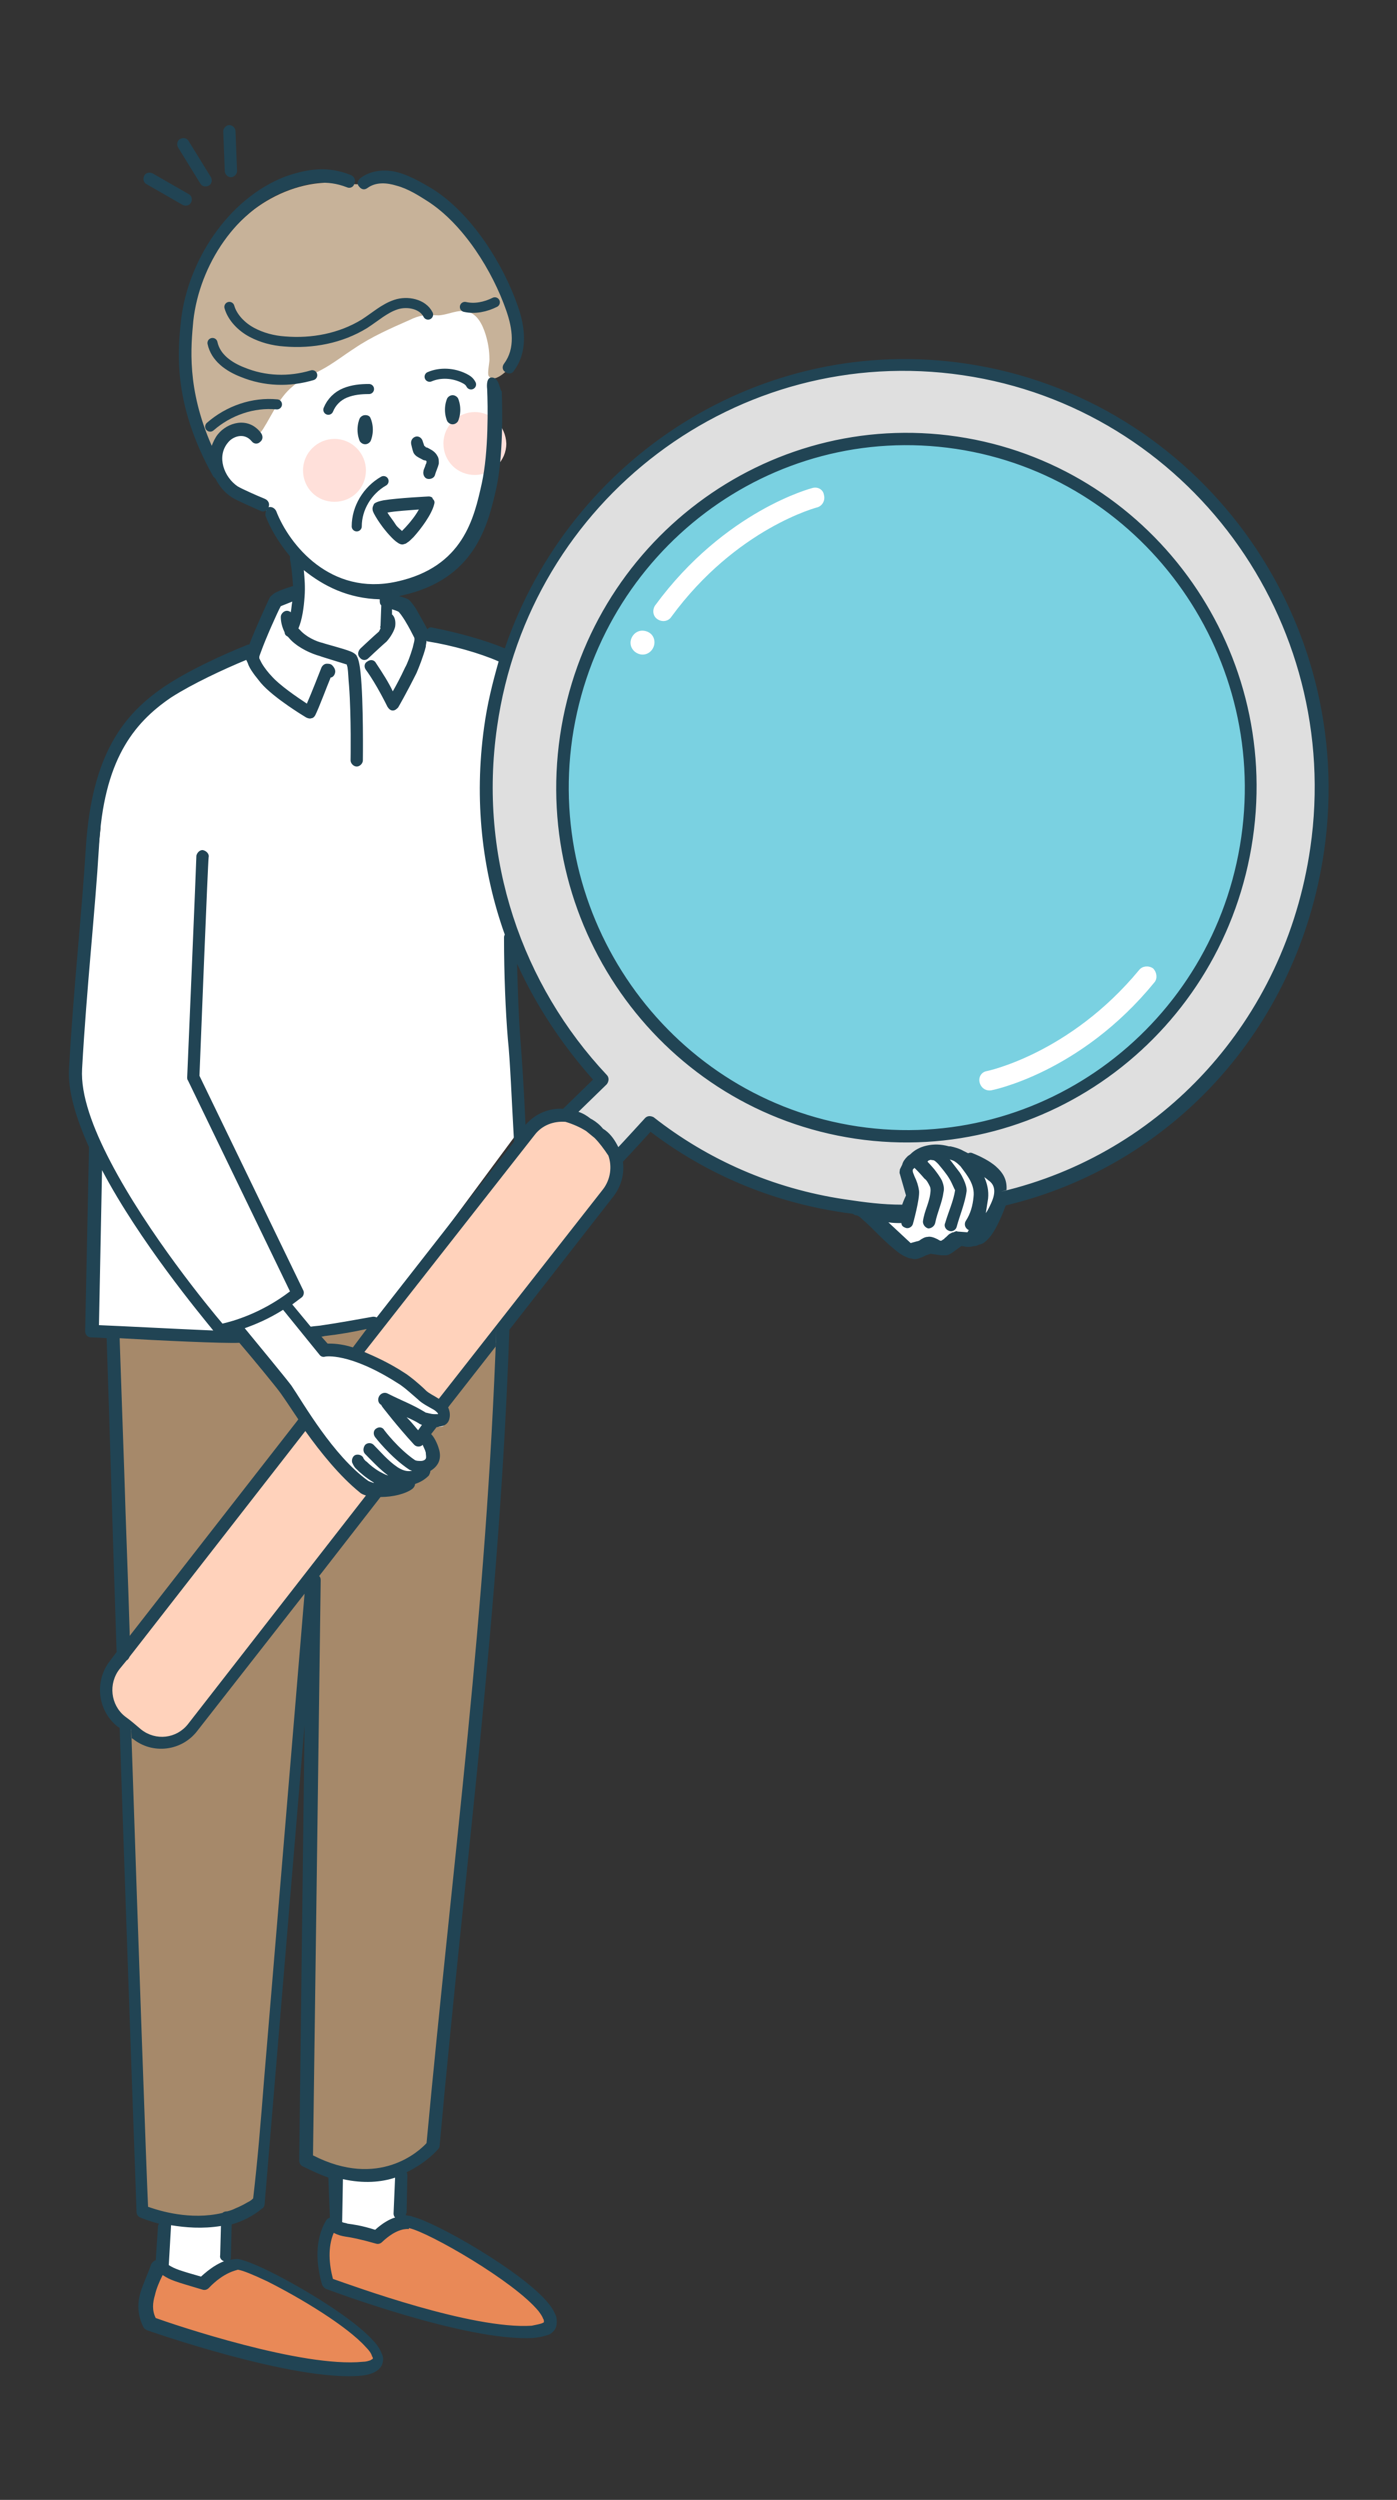 <?xml version="1.0" encoding="utf-8"?>
<!-- Generator: Adobe Illustrator 28.0.0, SVG Export Plug-In . SVG Version: 6.00 Build 0)  -->
<svg version="1.1" id="_レイヤー_2" xmlns="http://www.w3.org/2000/svg" xmlns:xlink="http://www.w3.org/1999/xlink" x="0px"
	 y="0px" viewBox="0 0 182.1 325.8" style="enable-background:new 0 0 182.1 325.8;" xml:space="preserve">
<rect x="0" y="0" width="182.1" height="325.8" fill="#333333" stroke="none"/>
<style type="text/css">
	.st0{fill-rule:evenodd;clip-rule:evenodd;fill:#FFFFFF;}
	.st1{fill-rule:evenodd;clip-rule:evenodd;fill:#C7B299;}
	.st2{fill:#7AD1E1;}
	.st3{fill-rule:evenodd;clip-rule:evenodd;fill:#A6896A;}
	.st4{fill:none;}
	.st5{fill-rule:evenodd;clip-rule:evenodd;fill:#DFDFDF;}
	.st6{fill-rule:evenodd;clip-rule:evenodd;fill:#214454;}
	.st7{fill-rule:evenodd;clip-rule:evenodd;fill:#E98957;}
	.st8{fill-rule:evenodd;clip-rule:evenodd;fill:#FFD2BB;}
	.st9{fill-rule:evenodd;clip-rule:evenodd;fill:#FFE0DA;}
	.st10{fill:none;stroke:#214454;stroke-width:1.314;stroke-linecap:round;stroke-linejoin:round;}
</style>
<g id="_レイヤー_1-2">
	<path class="st0" d="M63.9,50.1c0,0,0.5,13.7-1.4,17.6c-1.9,3.9-6.3,9.5-12.5,9.4l0.2,4.3L46,86.5l-8.9-4.4c0,0,2.4-5,1.4-9.7
		l-3.9-6c0,0-4.5-1.2-5.7-4.8c-1.2-3.6,0.6-9.7,0.6-9.7l26.3-12.8c0,0,4.3-2.8,6.7,0.4C64.9,42.8,63.9,50.1,63.9,50.1L63.9,50.1
		L63.9,50.1z"/>
	<path class="st1" d="M63.3,43.6c-0.4-1.3-1.1-2.7-2.4-3c-1.2-0.3-2.4,0.4-3.7,0.5c-0.7,0-1.3-0.1-2,0c-0.6,0.1-1.2,0.3-1.8,0.6
		c-2.5,1.1-5,2.2-7.2,3.7c-1.4,0.9-2.8,2-4.3,2.8c-1.3,0.7-2.7,1.2-3.8,2.2c-1.7,1.4-2.6,3.6-3.8,5.5c-0.2,0.3-0.4,0.6-0.7,0.7
		c-0.4,0.1-0.8-0.1-1.2-0.2c-1.7-0.5-3.3,1-4.5,2.3c-0.7,0-1.2-0.7-1.6-1.3c-2.1-4.4-2.3-9.5-2.2-14.3c0-1,0.1-1.9,0.2-2.9
		c0.3-1.7,1.1-3.3,2-4.8c1.8-3.1,4-5.9,6.8-8.1c2.8-2.1,6.3-3.5,9.9-3.5c1.5,0,3,0.3,4.5,0.2c0.9-0.1,1.7-0.2,2.6-0.3
		c2.8-0.2,5.5,1,7.6,2.7c2.1,1.7,3.8,4,5.2,6.4c1.8,3,3.4,6.3,4.2,9.8c0.3,1.4,0.5,3,0,4.4c-0.3,0.7-2.6,3.2-3.4,2
		c-0.2-0.3,0.1-1.7,0.1-2.1C63.8,45.6,63.6,44.6,63.3,43.6L63.3,43.6z"/>
	<circle class="st2" cx="118" cy="102.3" r="45.1"/>
	<path class="st3" d="M39.8,280.1c0,0,6.6,7.5,17.2-0.5c3.8-37.3,6.9-74.9,8.5-113.1c0,0-9.3,5-19.9,6.7C35,175,19.4,174.5,15,174.1
		l0.7,24.4l0.7,13.7l0.9,50l1.9,25.8c0,0,10.6,3.8,15-1.8l6.2-83.7L39.8,280.1L39.8,280.1L39.8,280.1z"/>
	<path class="st0" d="M69.5,147.5c0.8-1,2-1.7,3.3-1.8c1.3-0.2,2.6,0.2,3.6,1c0.8,0.7,1.7,1.4,2.6,2.1c2.1,1.7,2.4,4.7,0.8,6.8
		c-10.3,13.2-44.5,57-54.7,70.2c-0.8,1-1.9,1.6-3.2,1.8c-1.3,0.1-2.5-0.2-3.5-1c-0.9-0.7-1.9-1.5-2.8-2.2c-2-1.6-2.4-4.6-0.8-6.6
		C24.9,204.6,59.1,160.8,69.5,147.5L69.5,147.5L69.5,147.5z"/>
	<path class="st0" d="M35.9,168.6l5.9,7.6c1.4-2.8,14.3,4.2,16,8.7c1.4,3.9-9.4-4.8-6.2,0.4c0,0,2.6,1.9,4.6,3.6
		c1.1,1-3.4,4.5-3.4,4.5s-4.5,1.2-5.5,0.5c-0.9-0.7-16.7-20.5-16.7-20.5S35.1,169.3,35.9,168.6L35.9,168.6L35.9,168.6z"/>
	<path class="st4" d="M124.5,57C99.3,53.3,75.9,71,72.2,96.5c-3.7,25.5,13.7,49.3,38.9,53c25.2,3.7,48.6-13.9,52.3-39.4
		C167.1,84.5,149.6,60.8,124.5,57C124.5,57,124.5,57,124.5,57z"/>
	<path class="st5" d="M117.6,157.9c-2.7,0-5-0.3-7.8-0.7c-9.5-1.4-18.1-5.3-25.2-10.8l-4.2,4.6c-2-3.3-3.7-4.7-6.7-5.6l4.7-4.6
		c-11.2-11.9-17-28.6-14.5-46.1c4.4-30.1,32-51,61.7-46.6s50.3,32.4,45.9,62.6c-3.3,23.1-19.8,40.5-40.9,45.5 M124.7,57.7
		c24.5,3.6,41.4,26.7,37.9,51.6c-3.6,24.8-26.4,42-50.9,38.4C87.2,144,70.2,120.9,73.8,96C77.4,71.2,100.2,54,124.7,57.7L124.7,57.7
		L124.7,57.7z"/>
	<path class="st0" d="M113.5,158.4l5,4.7l2.6-0.7l2,0.3l2-1.4l1.8,0.2c0,0,6-6,2.5-8.5c-3.5-2.4-6.2-3.4-8.3-2.9
		c-2.1,0.5-3,2.6-3,2.6l0.9,3.1l-1.1,2.8C116.1,158.7,113.5,158.4,113.5,158.4L113.5,158.4L113.5,158.4z"/>
	<path class="st0" d="M106.6,66.1c0,0-10.6,2.7-19.1,14.3c-0.4,0.6-1.2,0.7-1.8,0.3c-0.6-0.4-0.7-1.2-0.3-1.8
		c9.1-12.4,20.5-15.3,20.5-15.3c0.7-0.2,1.4,0.2,1.5,0.9C107.6,65.2,107.2,65.9,106.6,66.1L106.6,66.1L106.6,66.1z"/>
	<path class="st0" d="M128.6,139.6c0,0,10.8-2.2,19.9-13.2c0.4-0.5,1.2-0.6,1.8-0.2c0.5,0.5,0.6,1.3,0.2,1.8
		c-9.7,11.9-21.3,14.1-21.3,14.1c-0.7,0.1-1.3-0.3-1.5-1C127.5,140.3,128,139.7,128.6,139.6L128.6,139.6L128.6,139.6z"/>
	<path class="st0" d="M83.9,82.2c-0.9-0.1-1.6,0.6-1.7,1.4c-0.1,0.9,0.6,1.6,1.4,1.7c0.9,0.1,1.6-0.6,1.7-1.4
		C85.4,83,84.8,82.3,83.9,82.2L83.9,82.2z"/>
	<path class="st6" d="M19.9,22.6c-0.4-0.2-0.9-0.1-1.1,0.3c-0.2,0.4-0.1,0.9,0.3,1.1l4.7,2.7c0.4,0.2,0.9,0.1,1.1-0.3
		c0.2-0.4,0.1-0.9-0.3-1.1L19.9,22.6C19.9,22.6,19.9,22.6,19.9,22.6z M24.6,18.4c-0.2-0.4-0.7-0.5-1.1-0.3c-0.4,0.2-0.5,0.7-0.3,1.1
		l2.9,4.7c0.2,0.4,0.7,0.5,1.1,0.3c0.4-0.2,0.5-0.7,0.3-1.1L24.6,18.4C24.6,18.4,24.6,18.4,24.6,18.4z M30.7,17.1
		c0-0.4-0.4-0.8-0.8-0.8s-0.8,0.4-0.8,0.8l0.2,5.2c0,0.4,0.4,0.8,0.8,0.8s0.8-0.4,0.8-0.8L30.7,17.1C30.7,17.1,30.7,17.1,30.7,17.1z
		"/>
	<path class="st0" d="M45.3,84.9c0,0-6.2-2.1-6.4-3.2c-0.3-1.1,0.2-4.3,0.2-4.3s-2.3-0.6-2.9,1.2l-3.2,5.8l-12.2,6
		c0,0-7.6,7.4-7.7,17.6l-3.4,32.3l2.2,8l-0.3,24.8l8.7,0.9c9.8,0.9,19.2-0.4,29.4-2.4l17.4-23.5l-0.4-25c-2.3-6.3-1.7-5.1-3-10.5
		c-2.8-12,1.2-25.9,1.7-27.7c0,0-5-2.4-10.2-2.5l-2-4l-2-0.4l-0.6,2.6C50.5,80.9,47.4,85.8,45.3,84.9L45.3,84.9L45.3,84.9z"/>
	<polygon class="st0" points="29.6,289.9 29.5,295.4 25.5,297.8 21.2,295.8 21.5,289.1 29.6,289.9 	"/>
	<polygon class="st0" points="52.3,283 52.1,289.6 48.4,291.2 43.9,290.3 43.7,283.3 52.3,283 	"/>
	<path class="st7" d="M49.2,292.3c0,0,2.7-3,5.3-2.3c2.6,0.6,11.9,6,12.5,6.8c0.5,0.7,6.3,5.3,4.4,6.5c-1.9,1.3-14.4-1.1-14.4-1.1
		l-14.7-4.8c0,0,0.2-7.4,0.8-7.4L49.2,292.3L49.2,292.3L49.2,292.3z"/>
	<path class="st7" d="M26.6,297.5c0,0,2.7-3,5.3-2.3s12,6.1,12.5,6.8c0.5,0.7,6.3,5.3,4.4,6.5c-1.9,1.3-14.4-1.1-14.4-1.1l-14.7-4.8
		c-1,0.3-0.5-7.2,0.8-7.4L26.6,297.5L26.6,297.5L26.6,297.5z"/>
	<path class="st8" d="M49.2,194.3c0,0-17.2,22.1-24.2,31.1c-0.8,1-1.9,1.6-3.2,1.8c-1.3,0.1-2.5-0.2-3.5-1c-0.9-0.7-1.9-1.5-2.8-2.2
		c-2-1.6-2.4-4.6-0.8-6.6c7.1-9.1,24.7-31.7,24.7-31.7"/>
	<path class="st8" d="M46.5,176.2c0,0,16-20.4,22.8-29.2c0.8-1,2-1.7,3.3-1.8s2.6,0.2,3.6,1c0.8,0.7,1.7,1.4,2.6,2.1
		c2.1,1.7,2.4,4.7,0.8,6.8c-6.5,8.4-21.7,27.8-21.7,27.8"/>
	<path class="st9" d="M43.6,57.2c-2.2,0-4.1,1.8-4.1,4.1c0,2.3,1.8,4.1,4.1,4.1s4.1-1.8,4.1-4.1C47.7,59.1,45.9,57.2,43.6,57.2
		C43.6,57.2,43.6,57.2,43.6,57.2z"/>
	<path class="st9" d="M61.9,53.7c-2.2,0-4.1,1.8-4.1,4.1c0,2.3,1.8,4.1,4.1,4.1c2.2,0,4.1-1.8,4.1-4.1
		C65.9,55.5,64.1,53.7,61.9,53.7L61.9,53.7z"/>
	<path class="st6" d="M64,49.2c-0.7,0.1-0.5,1.5-0.5,1.5c0.1,2.2,0.2,8.2-0.7,12.3c-1,4.5-2.4,10.9-11.1,12.8
		c-8.6,1.9-14-4.8-15.7-9.2c-0.2-0.4-0.6-0.6-1-0.5c0,0-0.1,0-0.1,0.1c0,0,0-0.1,0.1-0.1c0.2-0.4,0-0.9-0.5-1.1
		c-1-0.4-3-1.3-3.5-1.6c-1.8-1.2-2.8-3.9-1.3-5.7c0.6-0.8,2.1-1.4,3.1-0.2c0.3,0.4,0.8,0.4,1.1,0.1c0.4-0.3,0.4-0.8,0.1-1.2
		c-1.7-2.2-4.4-1.3-5.6,0.2c-0.4,0.5-0.6,1-0.8,1.5l0,0c-3.3-7.5-2.7-13-2.4-16.3c0.8-7.2,5.6-14.7,12.6-17.1
		c2.6-0.9,4.8-1.3,7.4-0.3c0.4,0.2,0.9,0,1-0.5c0.2-0.4,0-0.9-0.5-1.1c-3-1.2-5.6-0.8-8.5,0.2C29.7,25.9,24.5,34,23.6,41.7
		c-0.4,3.8-1.2,10.8,4.2,20.4c0.1,0.1,0.2,0.2,0.3,0.3c0.5,1,1.2,1.8,2.1,2.4c0.6,0.4,2.7,1.3,3.8,1.8c0.2,0.1,0.5,0.1,0.7-0.1
		c-0.1,0.2-0.1,0.5-0.1,0.7c0.6,1.6,1.7,3.5,3.2,5.3c0,0.1,0,0.3,0,0.4c0.1,0.4,0.3,1.8,0.4,3.5c0,0-0.1,0-0.1,0
		c-0.3,0.1-1.3,0.4-1.9,0.7c-0.5,0.2-0.8,0.5-1,0.7c-0.3,0.6-2,4.3-2.7,6.2c-0.1,0-0.2,0-0.4,0.1c-3,1.2-7.6,3.3-10.7,5.4
		c-5.3,3.6-9.4,8.8-10.2,20.8c-0.5,8.4-1.6,18.2-2.2,28.9c-0.2,2.9,0.9,6.5,2.6,10.3c0,0.1,0,0.1,0,0.2l-0.5,23.8
		c0,0.4,0.3,0.8,0.8,0.8c0,0,0.8,0,2,0.1c0.4,11.6,0.8,26.1,1.3,40.9l-0.9,1.2c-2,2.6-1.6,6.4,1,8.5l0.3,0.2c0,0,0,0.1,0,0.1
		c1.1,32.4,2.2,63,2.2,63c0,0.3,0.2,0.6,0.5,0.7c0,0,0.9,0.4,2.4,0.8c0,0.1-0.1,0.2-0.1,0.3l-0.3,4.5c0,0-0.1,0-0.1,0
		c-0.2,0.1-0.4,0.3-0.5,0.5c-0.4,1.2-1,2.4-1.4,3.7c-0.4,1.4-0.4,2.9,0.4,4.5c0.1,0.2,0.3,0.3,0.5,0.4c0,0,19.3,6.8,28,5.9
		c1.8-0.2,2.6-1,2.7-1.8c0.1-0.4,0-0.8-0.2-1.2c-0.2-0.5-0.6-1.1-1.1-1.6c-2.5-2.8-8.9-6.7-13.3-8.9c-2-1-3.6-1.6-4.3-1.7
		c0,0-0.1,0-0.1,0c0,0-0.3,0-0.9,0.1c0.1-0.1,0.1-0.3,0.1-0.4l0.1-4.2c1.4-0.4,2.8-1.1,4-2.1c0.2-0.1,0.3-0.4,0.3-0.6l5.2-62.4
		l-0.7,56.8c0,0.3,0.2,0.6,0.4,0.7c1.2,0.6,2.3,1.1,3.4,1.5L43,289c0,0,0,0,0,0c-0.2,0.1-0.4,0.2-0.5,0.4c-1.5,2.5-1.3,5.7-0.5,8.4
		c0.1,0.2,0.3,0.4,0.5,0.5c0,0,18.2,6.9,27,6.4c1-0.1,1.7-0.3,2.2-0.5c0.4-0.3,0.7-0.6,0.8-1c0.1-0.4,0.1-0.8,0-1.3
		c-0.2-0.5-0.5-1.1-1-1.7c-3.3-4.1-14.7-10.6-17.7-11.3c-0.1-0.1-0.4-0.1-0.9-0.2c0-0.1,0-0.2,0.1-0.3l0.1-4.9c0-0.1,0-0.2-0.1-0.4
		c2.7-1.3,4.1-3,4.1-3c0.1-0.1,0.2-0.3,0.2-0.4c3.4-37.8,7.8-69.2,9.1-106.5v0.1L79.9,156c1.1-1.4,1.5-3,1.3-4.6
		c0.6-0.6,3.6-3.9,3.6-3.9c7.1,5.4,15.6,9.1,25,10.5c0.5,0.1,0.9,0.1,1.4,0.2c0.1,0.1,0.3,0.2,0.5,0.2c0,0,0.1,0,0.2,0.1
		c0.2,0.1,0.3,0.2,0.5,0.4c0.6,0.5,1.4,1.3,2.2,2.1c0.9,0.9,1.8,1.7,2.6,2.3c0.3,0.2,0.6,0.4,0.9,0.5c0.2,0.1,0.4,0.2,0.6,0.2
		c0.2,0,0.3,0.1,0.5,0.1c0.4,0,0.9-0.2,1.3-0.4c0.1,0,0.1-0.1,0.2-0.1l0.6-0.2l1.4,0.2c0.1,0,0.1,0,0.2,0l0.2,0c0.2,0,0.4,0,0.6-0.1
		l0.2-0.1c0.1-0.1,0.2-0.1,0.3-0.2l1.1-0.8c0,0,0.1,0,0.1,0c0.2,0,0.4,0.1,0.7,0.1c0.3,0,0.5,0,0.8-0.1h0.1c0.2,0,0.5-0.1,0.6-0.2
		c0,0,0,0,0,0c0.2,0,0.4-0.1,0.6-0.2c0.3-0.2,0.7-0.6,1-1c0.8-1.1,1.5-2.8,1.9-3.9c0,0,0,0,0,0c21.4-5.1,38.1-22.8,41.5-46.2
		c4.4-30.6-16.5-59-46.6-63.5c-26.7-4-51.7,12.2-60.2,37.1c-2.6-1.1-6.3-2.1-9.4-2.7c-0.3-0.1-0.5,0-0.7,0.2c-0.3-0.6-1-1.8-1.5-2.7
		c-0.4-0.6-0.8-1.1-1-1.2c-0.2-0.1-0.7-0.3-1.2-0.4c0.1,0,0.3-0.1,0.4-0.1c9.5-2.1,11.2-9.1,12.3-14c0.9-4.2,0.8-10.2,0.7-12.6
		C65.1,50.8,65.1,49.1,64,49.2L64,49.2z M31,295.8L31,295.8c0.7,0.1,2.1,0.7,3.8,1.5c4.2,2.1,10.4,5.8,12.9,8.6
		c0.4,0.4,0.7,0.8,0.8,1.2c0.1,0.1,0.1,0.2,0.1,0.3c-0.1,0.1-0.2,0.1-0.3,0.2c-0.3,0.1-0.6,0.2-1,0.2c-7.9,0.8-24.5-4.8-27-5.7
		c-0.5-1-0.4-2-0.1-3c0.2-0.9,0.6-1.8,1-2.6c1.1,0.7,1.5,0.8,5.2,1.9c0.3,0.1,0.6,0,0.8-0.2C29.2,296.1,30.8,295.9,31,295.8
		L31,295.8L31,295.8z M53.4,290.4L53.4,290.4c2.6,0.6,13.6,6.9,16.8,10.8c0.3,0.4,0.5,0.7,0.6,1c0.1,0.1,0.1,0.3,0.1,0.4
		c0,0.1-0.1,0.1-0.3,0.2c-0.3,0.1-0.8,0.2-1.3,0.3c-7.8,0.5-23.3-5.2-25.9-6.1c-0.5-1.9-0.7-4.1,0.1-6c0.6,0.3,1,0.4,1.6,0.5
		c0.7,0.1,1.8,0.3,3.9,0.9c0.3,0.1,0.6,0,0.8-0.2c2-1.9,3.3-1.7,3.5-1.7C53.3,290.3,53.4,290.4,53.4,290.4
		C53.4,290.4,53.4,290.4,53.4,290.4z M22.3,290L22.3,290C22.3,290,22.3,290,22.3,290l-0.3,5.2c0.8,0.5,1.4,0.7,4.2,1.5
		c1.2-1.1,2.2-1.7,3-2c-0.3-0.1-0.6-0.4-0.5-0.8l0.1-3.8C26.4,290.5,24.1,290.3,22.3,290C22.3,290,22.3,290,22.3,290z M51.5,283.8
		c-1.8,0.6-4.1,0.8-6.8,0.2l-0.1,5.6c0.2,0.1,0.5,0.1,0.7,0.2c0.7,0.1,1.7,0.2,3.6,0.8c1-0.9,1.9-1.4,2.6-1.6
		c-0.1-0.1-0.2-0.3-0.2-0.5L51.5,283.8L51.5,283.8L51.5,283.8z M34.4,271.3l5.3-63.6l-14,17.9c-2,2.6-5.8,3.1-8.4,1l-0.2-0.1l0-1.3
		c1,29.9,2,58.2,2.2,62.4c1.4,0.5,5.5,1.8,9.7,0.8c0.1-0.1,0.3-0.2,0.5-0.2c0,0,0.1,0,0.1,0h0c0.4-0.1,0.7-0.2,1.1-0.4
		c0.5-0.2,1.1-0.5,1.6-0.8c0.2-0.1,0.4-0.2,0.6-0.4c0,0,0.1-0.1,0.1-0.1c0,0,0,0,0,0c0,0,0,0,0,0C33.6,281.4,34,276.4,34.4,271.3
		L34.4,271.3L34.4,271.3z M64.7,173.1l-0.1,2.4l-6.1,7.8c0,0,0,0.1-0.1,0.1c0.2,0.4,0.3,0.9,0.2,1.4c-0.1,0.6-0.5,1-1.2,1.1
		c-0.2,0-0.3,0.1-0.5,0.1l-0.7,0.9c0.4,0.4,0.8,1.2,1,1.9c0.2,0.6,0.2,1.2,0,1.7c-0.2,0.5-0.6,0.9-1.1,1.2c0,0.2-0.1,0.4-0.2,0.6
		c-0.6,0.6-1.2,0.9-1.8,1.1c0,0.2-0.1,0.4-0.3,0.6c-0.9,0.7-2.6,1.1-4.2,1.1h0l-8,10.3l0,0c0.2,0.2,0.2,0.4,0.2,0.6
		c0,0-0.9,68.4-1,74.9c8.6,4.4,13.9-0.6,14.8-1.6C59.1,241.6,63.4,210.3,64.7,173.1L64.7,173.1L64.7,173.1z M39.8,186.5l-22.9,29.4
		c-0.1,0.2-0.2,0.4-0.4,0.5l-0.9,1.1c-1.5,1.9-1.2,4.7,0.7,6.2c0.7,0.5,1.4,1.1,2.1,1.7c1.9,1.5,4.6,1.2,6.1-0.7l23.2-29.8
		c-0.3-0.1-0.6-0.2-0.8-0.4C44.3,192.4,41.8,189.3,39.8,186.5L39.8,186.5L39.8,186.5z M15.6,174.4v0.2c0.2,5.8,0.4,11.5,0.6,17.3
		c0.2,6.9,0.5,13.9,0.7,20.8l0,0.5l21.9-28.1c0,0,0-0.1,0.1-0.1c-1-1.5-1.8-2.7-2.3-3.4c-0.4-0.6-3.6-4.5-5.4-6.6
		C29.2,175.1,20.6,174.7,15.6,174.4L15.6,174.4L15.6,174.4z M36.9,170.7c-1.9,1.2-3.6,1.9-5,2.4c1.4,1.7,5.6,6.8,6.1,7.5
		c1.5,2.2,5.4,9.1,10,12.4c0.2,0.1,0.5,0.2,0.8,0.3c0,0-0.1,0-0.1-0.1c-1-0.6-1.8-1.3-2.3-1.8c-0.3-0.3-0.4-0.6-0.5-0.8
		c-0.1-0.4,0.1-0.9,0.5-1c0.4-0.1,0.9,0.1,1,0.5c0,0,0.2,0.3,0.4,0.4c0.4,0.4,1,0.9,1.7,1.3c0.4,0.2,0.7,0.4,1.1,0.5
		c-1.1-0.8-2.2-2-3-2.8c-0.3-0.3-0.3-0.8,0-1.2c0.3-0.3,0.8-0.3,1.1,0c0.8,0.8,1.9,2.1,3.1,2.9c0.6,0.4,1.2,0.6,1.8,0.5
		c0,0,0.1,0,0.1,0c-0.1-0.1-0.3-0.1-0.4-0.2c-2.4-1.6-4.4-4.2-4.4-4.2c-0.3-0.4-0.2-0.9,0.1-1.1c0.4-0.3,0.9-0.2,1.1,0.2
		c0,0,1.8,2.4,4,3.9c0.2,0.1,0.5,0.1,0.8,0.1c0.2,0,0.5-0.1,0.6-0.3c0.1-0.2,0-0.5,0-0.8c-0.1-0.4-0.3-0.7-0.4-1c0,0,0,0,0,0
		c-0.3,0.3-0.8,0.3-1.1,0c-2.3-2.5-4.2-5-4.2-5c0-0.1-0.1-0.1-0.1-0.2c-0.4-0.2-0.5-0.7-0.3-1.1c0.2-0.4,0.7-0.6,1.1-0.4
		c2.2,1.1,3.2,1.4,5,2.5c0.1,0,0.7,0.2,1.1,0.2c0.2,0,0.4,0,0.5,0c0-0.1-0.1-0.2-0.1-0.2c-0.1-0.1-0.3-0.3-0.5-0.4
		c-0.7-0.4-1.5-0.8-2-1.3c-0.7-0.6-1.9-1.7-2.6-2.1c-6.4-4.1-9.5-3.5-9.5-3.5c-0.3,0.1-0.6,0-0.8-0.3L36.9,170.7L36.9,170.7
		L36.9,170.7z M53,184.7c0.5,0.5,1,1.1,1.5,1.7l0.5-0.7c-0.2-0.1-0.3-0.1-0.4-0.2C54.1,185.2,53.5,184.9,53,184.7L53,184.7L53,184.7
		z M47.5,176.2c1.4,0.6,3.2,1.4,5.2,2.7c0.8,0.5,2.1,1.6,2.8,2.3c0.4,0.4,1.1,0.7,1.7,1.1L78.6,155c1-1.3,1.2-3,0.7-4.4
		c-0.6-0.9-1.2-1.7-1.8-2.3l-1.1-0.9c-0.8-0.5-1.7-0.9-2.7-1.2c-1.5-0.1-3,0.4-4,1.7L47.5,176.2L47.5,176.2L47.5,176.2z M47.8,173.2
		c-1.8,0.4-3.6,0.7-5.3,0.9c-0.2,0-0.4,0.1-0.6,0.1l0.8,0.9c0.6,0,1.7,0,3.3,0.5L47.8,173.2L47.8,173.2L47.8,173.2z M13.3,152.5
		l-0.4,20.2c2.5,0.1,10.2,0.5,14.9,0.7C26.1,171.3,18.2,161.8,13.3,152.5L13.3,152.5z M39.6,74.3c0.1,1,0.2,2.2,0.1,3.5
		c-0.1,1.4-0.3,2.9-0.8,4.1c0.1,0.1,0.1,0.1,0.2,0.2c0.8,0.9,2.1,1.5,3,1.7c0.2,0.1,2.6,0.7,3.6,1.1c0.5,0.2,0.8,0.5,0.8,0.6
		c0.2,0.3,0.4,1.1,0.5,2.2c0.4,3.7,0.3,11.4,0.3,11.4c0,0.4-0.4,0.8-0.8,0.8s-0.8-0.4-0.8-0.8c0,0,0.1-5.8-0.2-9.7
		c-0.1-1-0.1-1.8-0.2-2.4c0-0.1-0.1-0.3-0.1-0.4c-0.6-0.2-3.3-1-3.5-1.1c-1.1-0.3-2.7-1-3.8-2.1c-0.2-0.2-0.3-0.4-0.5-0.5
		c-0.2-0.1-0.3-0.3-0.3-0.5c-0.3-0.6-0.5-1.3-0.5-2c0-0.4,0.4-0.8,0.8-0.8c0.2,0,0.4,0.1,0.5,0.2c0.1-0.5,0.1-0.9,0.2-1.4l-1.5,0.6
		c-0.4,0.7-2,4.3-2.6,6c-0.1,0.3-0.2,0.5-0.2,0.6c0,0,0,0.1,0,0.2c0.1,0.2,0.2,0.4,0.3,0.6c0.4,0.7,1,1.4,1.2,1.6
		c1.1,1.3,3.5,2.9,4.7,3.7c0.7-1.6,1.7-4.2,1.9-4.7c0.2-0.4,0.5-0.5,0.7-0.5c0.2,0,0.5,0,0.7,0.2c0.2,0.2,0.4,0.5,0.4,0.8
		c0,0.4-0.3,0.8-0.6,0.8c-0.5,1.2-1.5,3.9-2,4.9c-0.1,0.2-0.3,0.4-0.5,0.4c-0.2,0.1-0.5,0-0.7-0.1c0,0-4.2-2.5-5.9-4.5
		c-0.3-0.4-1.2-1.4-1.6-2.3c-0.1-0.3-0.2-0.5-0.3-0.7c-2.9,1.2-7,3.1-9.8,4.9c-5,3.4-8.8,8.3-9.4,19.5c-0.5,8.4-1.6,18.2-2.2,28.9
		c-0.2,3.4,1.4,7.7,3.7,12.1c4.9,9.4,12.9,19.1,14.6,21.1c1.3-0.3,5-1.3,8.8-4.2l-13.3-27.5c-0.1-0.1-0.1-0.3-0.1-0.4
		c0,0,1.2-28.2,1.2-28.9c0.1-0.4,0.5-0.8,0.9-0.7s0.8,0.5,0.7,0.9c-0.1,0.6-1.1,26-1.2,28.5l13.5,27.9c0.2,0.3,0.1,0.8-0.2,1
		c-0.4,0.3-0.8,0.6-1.2,0.9l2.4,2.9c0.6-0.1,1.1-0.1,1.6-0.2c2.1-0.3,4.2-0.7,6.5-1.1c0.2,0,0.3,0,0.5,0.1l17.9-22.9
		c0,0,0-0.1,0-0.1c-0.3-5.3-0.5-10.5-0.8-13.3c-0.3-3.6-0.5-8.4-0.5-13.2c0-0.1,0-0.2,0.1-0.4c-3-8.4-4-17.6-2.7-27
		c0.4-3,1.1-5.8,1.9-8.6c-2.5-1.1-6.1-2.1-9.2-2.6c-0.1,0-0.1,0-0.2-0.1c0,0.3-0.1,0.5-0.1,0.8c-0.3,1.2-0.9,2.7-1.2,3.4
		c-1.4,2.8-2.4,4.5-2.4,4.5c-0.2,0.2-0.4,0.4-0.7,0.4c-0.3,0-0.5-0.2-0.7-0.5c0,0-1.4-2.9-2.8-4.8c-0.3-0.4-0.2-0.9,0.2-1.1
		c0.4-0.3,0.9-0.2,1.1,0.2c0.8,1.2,1.7,2.6,2.2,3.7c0.4-0.7,1-1.8,1.6-3.1c0.3-0.5,0.7-1.6,1-2.6c0.1-0.5,0.3-1,0.2-1.3
		c-0.1-0.2-0.7-1.4-1.2-2.2c-0.3-0.5-0.8-1.2-0.9-1.2c-0.2-0.1-0.5-0.2-0.8-0.3l0,0.7c0.1,0,0.1,0.1,0.2,0.2
		c0.2,0.3,0.3,0.8,0.2,1.4c-0.2,0.8-0.9,1.7-1.1,1.9c-0.7,0.6-2.4,2.2-2.4,2.2c-0.3,0.3-0.8,0.3-1.1-0.1c-0.3-0.3-0.3-0.8,0.1-1.2
		c0,0,1.7-1.6,2.4-2.2l0.2-0.4c0-0.1-0.1-0.2,0-0.3l0.1-2.7c-0.2-0.2-0.2-0.4-0.2-0.7c0,0,0-0.1,0-0.1C45.4,78,42.2,76.4,39.6,74.3
		L39.6,74.3L39.6,74.3z M123.8,151.1c0.4,0.5,0.9,1.2,1.3,1.7c0.4,0.6,0.7,1.3,0.8,1.7c0.1,0.3,0.1,0.6,0.1,0.7
		c-0.2,1.6-0.9,3.2-1.3,4.7c-0.1,0.4-0.6,0.7-1,0.5c-0.4-0.1-0.7-0.6-0.5-1c0.4-1.4,1.1-2.9,1.3-4.3c-0.1-0.1-0.4-0.9-0.7-1.4
		c-0.4-0.7-1-1.4-1.5-2c-0.3-0.3-0.5-0.5-0.7-0.5c-0.2,0-0.3-0.1-0.4,0c-0.2,0-0.3,0.2-0.3,0.2c0,0,0,0,0,0c0.4,0.4,0.8,0.9,0.9,1
		c0.3,0.4,0.7,0.9,1,1.5c0.2,0.5,0.3,1,0.2,1.4c-0.2,1.5-0.8,2.6-1.1,4.1c-0.1,0.4-0.5,0.7-0.9,0.7c-0.4-0.1-0.7-0.5-0.7-0.9
		c0.2-1.5,0.9-2.5,1-4c0-0.2,0-0.4-0.1-0.6c-0.2-0.4-0.4-0.8-0.7-1c-0.1-0.1-0.5-0.6-1-1.1c-0.1-0.1-0.2-0.2-0.3-0.3
		c-0.1,0.1-0.1,0.1-0.2,0.2c-0.1,0.3,0.1,0.6,0.2,0.9c0.3,0.6,0.5,1.2,0.6,1.9c0.1,1.1-0.8,4.3-0.8,4.3c-0.1,0.4-0.6,0.7-1,0.5
		c-0.3-0.1-0.5-0.3-0.5-0.6c-0.5,0-1.1,0-1.7-0.1l0,0l2.9,2.7l1.1-0.3c0,0,0,0,0,0c0.4-0.3,0.8-0.5,1.1-0.5c0.4-0.1,0.9,0.1,1.3,0.3
		c0.2,0.1,0.3,0.2,0.4,0.2c0,0,0.1,0,0.1,0l0,0l0.3-0.2c0,0,0.1,0,0.1-0.1c0.3-0.2,0.5-0.5,0.7-0.6c0.2-0.1,0.3-0.2,0.5-0.2l0,0
		c0.2-0.1,0.4-0.2,0.5-0.1l1.3,0.1c0.1-0.1,0.1-0.2,0.2-0.3c-0.1,0-0.2-0.1-0.2-0.1c-0.4-0.3-0.4-0.8-0.2-1.1c0.6-0.9,0.9-2,1-3.1
		c0.2-1.6-0.8-2.8-1.7-4c-0.2-0.2-0.4-0.4-0.7-0.6C124.4,151.3,124.1,151.2,123.8,151.1L123.8,151.1L123.8,151.1z M128.3,153.4
		c0.4,0.9,0.6,1.8,0.5,2.8c-0.1,0.6-0.2,1.3-0.3,1.9c0.3-0.4,0.5-0.9,0.7-1.3c0.5-1.1,0.7-2.3-0.4-3
		C128.6,153.6,128.4,153.5,128.3,153.4L128.3,153.4L128.3,153.4z M75.4,144.9c0.6,0.2,1.1,0.5,1.6,0.9l0.2,0.1
		c0.5,0.3,1,0.7,1.4,1.2l0.3,0.2c0.8,0.6,1.3,1.4,1.7,2.2c0.3-0.3,3.5-3.8,3.5-3.8c0.3-0.3,0.7-0.3,1.1-0.1
		c7,5.5,15.5,9.3,24.9,10.7c2.7,0.4,4.9,0.7,7.5,0.7c0.2-0.6,0.5-1.2,0.5-1.2l-0.8-2.8c-0.1-0.2,0-0.4,0-0.6c0,0,0.1-0.2,0.3-0.6
		c0.1-0.4,0.3-0.7,0.7-1.1c0.1-0.1,0.3-0.2,0.4-0.3c0.5-0.5,1.2-0.9,2.1-1.1c0.9-0.2,1.8-0.2,2.9,0.1c0.1,0,0.1,0,0.2,0
		c0.5,0.1,1.2,0.3,1.7,0.6c0.2,0.1,0.4,0.2,0.6,0.3c0.2-0.1,0.4-0.1,0.6,0c1,0.4,2.2,1,3,1.7c0.9,0.8,1.5,1.7,1.4,3.1l-0.7,0.2
		c20.8-4.9,37-22.1,40.3-44.8c4.3-29.7-16-57.3-45.3-61.6S69,65.1,64.8,94.7c-2.5,17.2,3.3,33.7,14.3,45.4c0.3,0.3,0.3,0.8,0,1.2
		L75.4,144.9L75.4,144.9L75.4,144.9z M124.8,56.9L124.8,56.9C99.9,53.2,76.7,70.7,73,95.9c-3.7,25.3,13.6,48.8,38.5,52.5
		c24.9,3.7,48.1-13.8,51.8-39.1C167,84.1,149.7,60.6,124.8,56.9L124.8,56.9L124.8,56.9z M124.6,58.5L124.6,58.5
		c24,3.6,40.7,26.3,37.2,50.6c-3.5,24.4-25.9,41.3-50,37.7c-24-3.6-40.7-26.3-37.2-50.6C78.2,71.8,100.5,54.9,124.6,58.5L124.6,58.5
		z M67.4,125.6c0.1,3.5,0.2,6.8,0.4,9.4c0.2,2.5,0.5,6.9,0.7,11.6c1.3-1.5,3.1-2.2,4.9-2.1l3.9-3.8
		C73.3,136.2,69.9,131.1,67.4,125.6L67.4,125.6z M55.9,64.7c0,0-4.1,0.2-5.9,0.5c-0.5,0.1-0.8,0.2-1,0.3c-0.2,0.1-0.3,0.2-0.3,0.3
		c-0.1,0.2-0.2,0.4-0.1,0.8c0.1,0.3,0.5,1,1,1.7c0.7,1,1.7,2.1,2.2,2.4c0.4,0.3,0.7,0.3,0.9,0.2c0.1,0,0.3-0.1,0.4-0.2
		c0.2-0.1,0.5-0.4,0.8-0.7c1-1.1,2.4-3,2.7-4.3c0.1-0.3,0-0.5-0.2-0.7C56.4,64.8,56.1,64.7,55.9,64.7L55.9,64.7L55.9,64.7z
		 M50.5,66.8c1.1-0.2,2.9-0.3,4.1-0.4l0,0c-0.6,1.1-1.6,2.2-2.2,2.8c-0.2-0.2-0.6-0.5-0.8-0.8C51.3,67.9,50.8,67.3,50.5,66.8
		L50.5,66.8L50.5,66.8z M55.3,58.1l-0.2-0.6c-0.1-0.4-0.5-0.7-0.9-0.6c-0.4,0.1-0.7,0.5-0.6,1c0,0,0.2,0.9,0.3,1.1
		c0.2,0.4,0.6,0.6,1,0.8c0.2,0.1,0.3,0.2,0.5,0.2c0.1,0,0.2,0.1,0.2,0.1c0,0.1,0,0.3-0.1,0.4c-0.1,0.4-0.3,0.7-0.3,0.9
		c-0.1,0.4,0.1,0.9,0.5,1c0.4,0.1,0.9-0.1,1-0.5c0.1-0.4,0.4-1,0.5-1.5c0-0.4,0-0.7-0.2-1c-0.2-0.4-0.6-0.7-1-0.9
		c-0.2-0.1-0.3-0.2-0.5-0.2C55.5,58.2,55.4,58.2,55.3,58.1L55.3,58.1L55.3,58.1z M47.6,54.1c-0.2,0-0.5,0.1-0.7,0.4
		c-0.1,0.2-0.3,0.8-0.3,1.5c0,0.7,0.2,1.3,0.3,1.5c0.2,0.3,0.5,0.4,0.7,0.4s0.5-0.1,0.7-0.4c0.1-0.2,0.3-0.8,0.3-1.5
		s-0.2-1.3-0.3-1.5C48.2,54.2,47.9,54.1,47.6,54.1L47.6,54.1z M59,51.5c-0.2,0-0.5,0.1-0.7,0.4c-0.1,0.2-0.3,0.8-0.3,1.5
		s0.2,1.3,0.3,1.5c0.2,0.3,0.5,0.4,0.7,0.4s0.5-0.1,0.7-0.4c0.1-0.2,0.3-0.8,0.3-1.5c0-0.7-0.2-1.3-0.3-1.5
		C59.5,51.6,59.2,51.5,59,51.5L59,51.5z M47,23.2c-0.4,0.3-0.5,0.8-0.2,1.1c0.3,0.4,0.7,0.5,1.1,0.2c1.1-0.8,2.5-0.7,3.8-0.3
		c1.5,0.4,2.9,1.3,4,2c4.7,3,8.5,9.1,10.3,14.3c0.8,2.3,1.2,4.9-0.3,6.9c-0.3,0.4-0.2,0.9,0.2,1.1c0.4,0.3,0.9,0.2,1.1-0.2
		c1.8-2.4,1.5-5.6,0.5-8.4c-1.9-5.5-6-12-11-15.2c-1.5-0.9-3.5-2.1-5.4-2.4C49.7,22.1,48.2,22.3,47,23.2C47,23.2,47,23.2,47,23.2z"
		/>
	<path class="st10" d="M48.1,50.7c-1.1,0-2.1,0.1-3.1,0.5c-1,0.4-1.8,1.2-2.2,2.2"/>
	<path class="st10" d="M50,62.7c-2.1,1.2-3.5,3.5-3.5,5.9"/>
	<path class="st10" d="M55.8,41c-0.7-1.4-2.7-1.8-4.2-1.3c-1.5,0.5-2.7,1.6-4.1,2.5c-3.1,1.9-6.8,2.6-10.4,2.3
		c-1.5-0.1-3-0.5-4.3-1.2c-1.3-0.7-2.5-1.9-2.9-3.3"/>
	<path class="st10" d="M40.7,48.9c-3,0.9-6.2,0.8-9.1-0.4c-1.8-0.7-3.5-1.9-3.9-3.8"/>
	<path class="st10" d="M36.1,52.7c-3.1-0.3-6.3,0.8-8.7,2.9"/>
	<path class="st10" d="M60.6,40c1.3,0.3,2.7,0,3.9-0.6"/>
	<path class="st10" d="M56,49.1c1.4-0.6,3.1-0.5,4.5,0.2c0.4,0.2,0.7,0.4,0.9,0.8"/>
</g>
</svg>
